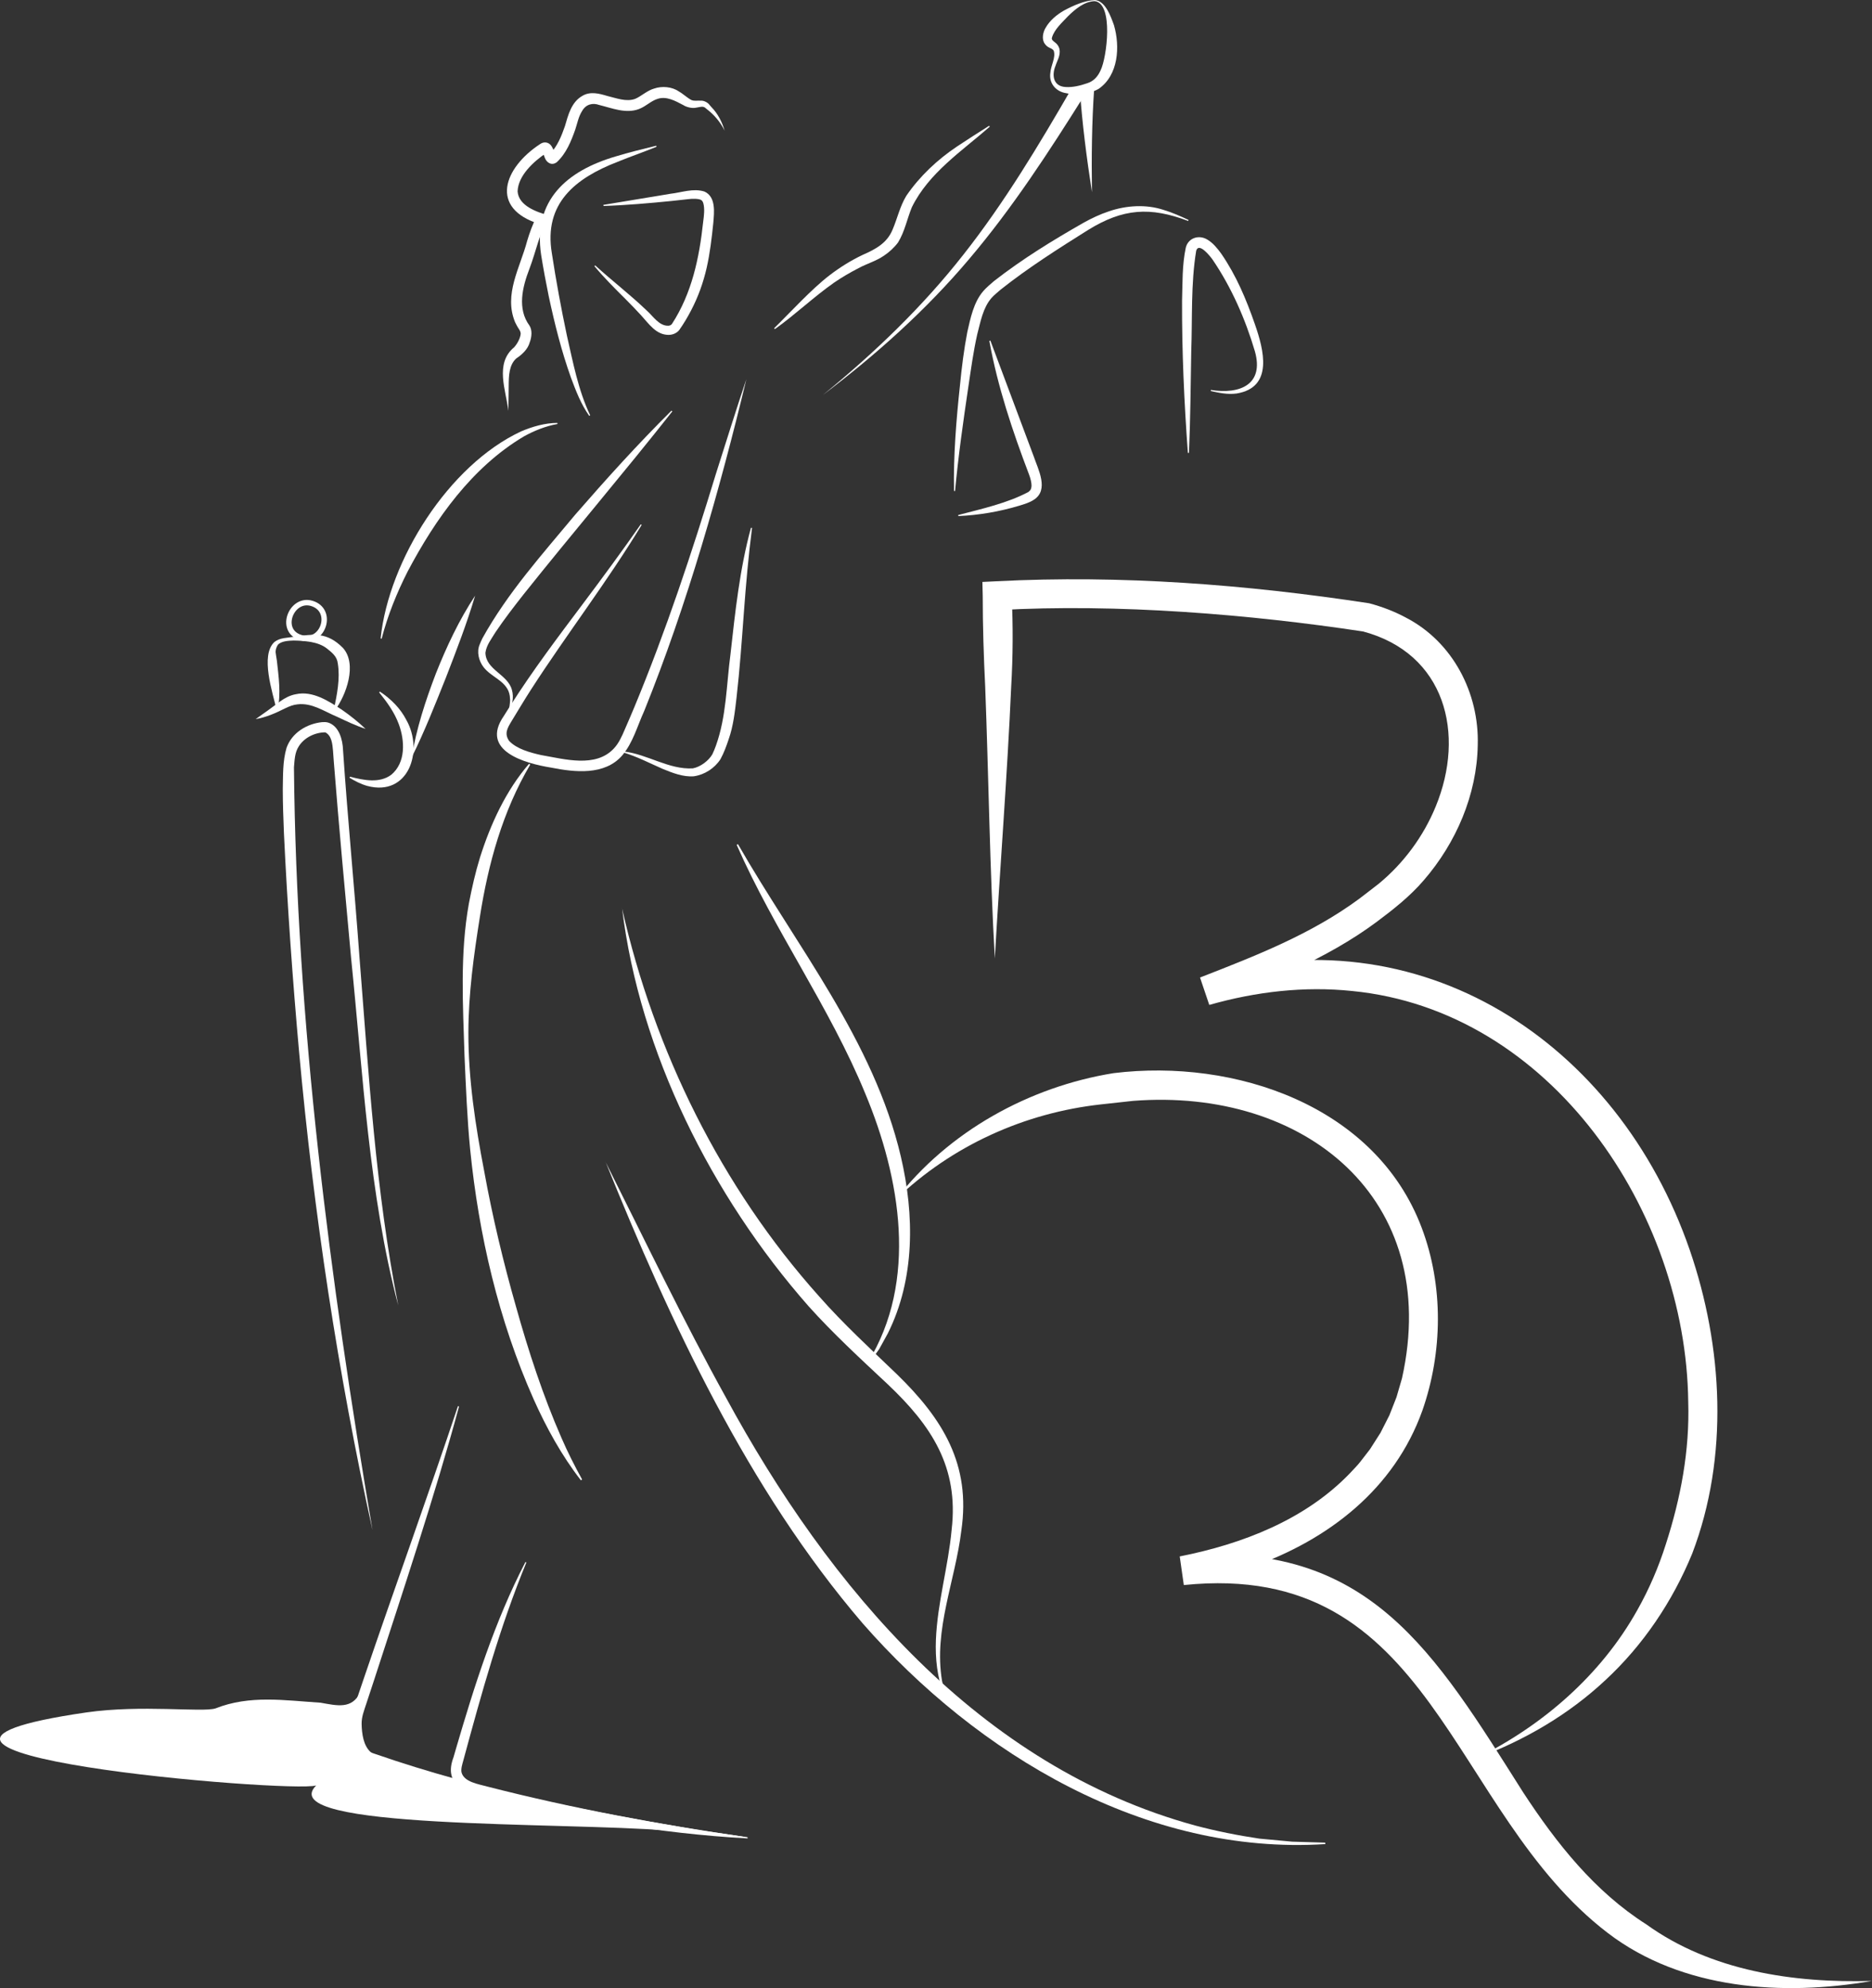 <?xml version="1.0" encoding="UTF-8"?><svg xmlns="http://www.w3.org/2000/svg" viewBox="0 0 517.41 549.31"><rect x="0" y="0" width="517.41" height="549.31" fill="#333333" stroke="none"/><defs><style>.e{fill:#fff;}.f{fill:none;stroke:#fff;stroke-miterlimit:10;stroke-width:1.5px;}</style></defs><g id="a"><path class="e" d="M263.68,135.65c-.18-9.8.62-19.58,1.66-29.27.47-4.83,1.07-9.72,2.02-14.65.87-3.77,1.73-8.22,4.44-11.33.78-.93,2.06-1.97,2.97-2.77,7.96-6.19,16.2-11.23,24.76-16.11,2.21-1.22,4.53-2.33,6.97-3.13,4.81-1.65,10.32-1.99,15.15-.38,2.4.72,4.64,1.73,6.86,2.76l-.1.28c-10.54-3.98-18.03-3.46-27.67,2.49-8.22,5.16-16.48,10.39-24.08,16.41-.79.68-1.99,1.65-2.66,2.43-2.34,2.74-2.99,6.54-3.89,9.97-1.07,4.74-1.72,9.56-2.44,14.37-1.43,9.63-2.8,19.26-3.7,28.95,0,0-.3-.03-.3-.03h0Z"/><path class="e" d="M328.32,125.13c-1.03-14.04-1.66-28-1.61-42.06.16-4.91,0-9.76,1.03-14.63.67-2.74,3.64-3.64,5.93-2.26,1.63.94,2.92,2.6,3.86,3.89,4.16,6.03,6.94,12.67,9.31,19.5,2.45,7.02,5.23,17.46-5.02,19.15-2.53.34-4.89-.18-7.17-.68l.03-.3c7.99,1.28,14.79-1.46,12.15-10.72-2.63-8.87-6.44-17.57-11.65-25.24-.7-.99-3.82-4.95-4.56-2.51-1.51,9.16-1.03,18.6-1.37,27.86-.16,9.33-.23,18.67-.63,28,0,0-.3-.01-.3-.01h0Z"/><path class="e" d="M264.84,142.3c6.62-1.73,13.6-3.28,19.41-6.37.71-.57.81-.95.86-1.73,0-.79-.24-1.92-.7-3.12-4.57-12.01-8.65-24.17-10.96-36.87,0,0,.28-.11.28-.11l11.98,31.99c1.22,3.61,4.32,9.3,0,12.02-1.25.81-2.66,1.2-4.01,1.62-5.47,1.64-11.14,2.61-16.84,2.86,0,0-.01-.3-.01-.3h0Z"/><path class="e" d="M302.58.3c-2.9.12-5.35,2.2-7.34,4.13-1.67,1.8-3.86,3.69-4.5,6.02-.13.53.35.89.85,1.26.6.43,1.08,1.12,1.25,1.84.31,1.84-.61,3.1-1.11,4.65-1.1,2.65-.57,5.66,2.78,5.84,1.98.14,4.07-.38,5.96-1.03,1.79-.56,2.97-1.84,3.75-3.63,1.69-3.38,3.63-18.41-1.63-19.07h0ZM302.58,0c2.98.26,4.43,4.54,5.32,6.97,1.7,5.87,1.27,13.82-4.28,17.61-2.85,1.55-6.28,1.82-9.43,1.07-2.58-.6-4.3-2.85-3.88-5.51.11-1.98,1.55-4.22.94-6.1-.24-.47-.78-.65-1.23-.88-.44-.2-.89-.55-1.23-1.04-.97-1.29-.49-3.26.18-4.39,1.19-2.11,3.1-3.66,5.12-4.83,2.66-1.41,5.47-2.68,8.49-2.9h0Z"/><path class="e" d="M299.76,26.27c-9.79,15.6-19.89,31.16-31.87,45.28-11.92,14.12-25.76,26.48-40.46,37.59,14.24-11.6,27.58-24.4,38.91-38.86,11.35-14.41,20.79-30.18,29.99-46.08,0,0,3.43,2.06,3.43,2.06h0Z"/><path class="e" d="M213.97,90.69c4.52-4.42,10.3-10.79,15.26-14.59,2.88-2.22,6.02-4.17,9.3-5.72,3.54-1.55,6.65-3.25,8.15-6.89,1.32-3.04,2.02-6.42,3.82-9.39,3.72-5.43,8.61-10.01,14.05-13.65,2.94-1.95,5.85-3.81,8.83-5.69,0,0,.2.23.2.23-7.76,6.8-16.87,12.77-21.54,22.25-1.34,3.24-1.96,6.72-3.83,9.76-1.08,1.44-2.4,2.64-3.87,3.63-2.19,1.52-4.74,2.21-7.05,3.46-2.31,1.2-4.57,2.5-6.71,3.97-5.69,3.98-10.75,8.85-16.42,12.88,0,0-.18-.24-.18-.24h0Z"/><path class="e" d="M302.43,24.41c-.67,9.51-.76,19.15-.62,28.7-1.48-9.54-2.71-19.06-3.38-28.73,0,0,4,.02,4,.02h0Z"/><path class="e" d="M164.51,73.33c4.67,4.27,9.64,8.05,14.21,12.44,1.77,1.55,3.45,4.34,6.03,4.23.52-.05.75-.21.97-.49,5.5-8.46,7.56-18.22,8.63-28.2.23-1.69.46-3.63.05-5.13-.2-.59-.31-.71-.65-.94-.71-.38-2.43-.36-3.47-.22-1.51.18-3.16.36-4.66.51-6.07.61-12.73,1.19-18.81,1.38,0,0-.05-.3-.05-.3,4.11-.68,14.56-2.42,18.53-3.07,3.09-.34,6.29-1.6,9.4-.62,3.26,1.46,2.7,5.81,2.46,8.7-.43,4.15-.91,8.32-1.84,12.42-.94,4.09-2.37,8.08-4.33,11.79-.97,1.87-2.03,3.64-3.27,5.4-.72.86-1.86,1.32-2.96,1.3-3.45-.02-5.44-3.11-7.53-5.38-1.4-1.54-2.86-3.03-4.33-4.51-2.96-2.94-5.92-5.9-8.61-9.11l.23-.19h0Z"/><path class="e" d="M162.86,114.9c-2.27-3.21-3.7-6.92-5.06-10.58-2.62-7.33-4.5-14.86-6.13-22.45-.78-3.81-1.48-7.57-2.11-11.47-2.28-15.09,7.16-23.22,20.55-27.16,3.75-1.14,7.48-2.05,11.25-2.97l.11.28c-3.57,1.46-7.21,2.71-10.77,4.16-11.74,4.55-20.46,11.51-18.17,25.27,1.16,7.6,2.56,15.18,4.15,22.7,1.71,7.45,3.14,15.15,6.44,22.07,0,0-.26.15-.26.15h0Z"/><path class="e" d="M140.51,113.58c-.62-5.72-3.86-13.12,1.59-17.62.89-.99,1.67-2.42,1.81-3.68.04-.87-.65-1.48-1.09-2.37,0,0-.47-.92-.47-.92-3.16-7.7,1.4-15.02,3.33-22.35.68-2.27,1.51-4.63,2.65-6.82l.9,2.12c-14.17-4.37-9.94-15.56,0-22.1,1.12-.83,2.56-.61,3.29.67.38.62.56,1.28.81,1.91.05.14.19.34.04.15-.19-.18-.49-.28-.77-.29-.48.06-.47.11-.58.19,2.03-2,3.17-4.9,4.12-7.61.89-3.02,1.75-6.66,4.85-8.39,2.16-1.28,4.63-.63,6.84.04,2.51.59,5.22,1.71,7.71.81,1.68-.7,3.28-2.29,5.26-2.85,2.14-.75,4.93-.52,6.8.78,1.27.71,2.32,1.78,3.49,2.38.8.34,1.66.13,2.63.18.83-.05,1.95.51,2.43,1.23,0,0,.49.56.49.56,1.77,1.81,2.94,4.1,3.64,6.51-1.19-2.44-2.93-4.45-5.08-6.08-.82-.84-1.37-.49-2.87-.27-1.05.24-2.63-.17-3.47-.72-2.25-1.19-4.69-2.55-7.14-1.71-1.83.57-3.09,2-5.07,2.78-3.67,1.4-7.47-.24-11.02-1.1-1.86-.68-3.7-.17-4.72,1.63-1.01,1.55-1.3,3.3-1.91,5.15-1.15,3.24-2.47,6.57-5.08,9-1.42,1.12-2.88.14-3.35-1.23-.15-.4-.41-1.15-.59-1.49,0,0-.02-.04-.02-.03.01.03.03.05.05.06.19.22.83.3,1.03.14.08-.06-.06.04-.08.04-3.5,2.37-7.74,6.22-7.9,10.6.31,4.05,5.31,5.71,8.76,6.7-2.68,4.55-3.61,9.77-5.5,14.72-1.94,5.04-3.4,11.02.02,15.66.83,1.27.61,3.22.08,4.61-.52,1.94-2.14,3.41-3.74,4.48-1.99,1.8-2.06,4.84-2.08,7.43,0,2.34-.06,4.7-.1,7.07h0Z"/><path class="e" d="M105.2,176.4c2.26-21.65,18.83-47.91,38.84-57.21,3.18-1.35,6.59-2.32,10-2.34,0,0,.05.3.05.3-3.27.58-6.38,1.83-9.29,3.43-14.35,8.53-24.44,22.78-32.12,37.31-3.01,5.93-5.53,12.14-7.19,18.58,0,0-.29-.07-.29-.07h0Z"/><path class="e" d="M96.74,214.61c3.85.98,8.14,1.87,11.4-.54,4.05-3.37,3.78-9.42,2.07-14.02-1.19-3.21-3.18-5.98-5.4-8.72,0,0,.17-.25.17-.25,3.03,1.99,5.69,4.63,7.35,7.88,4.84,8.55.57,21.22-10.82,18.19-1.76-.5-3.39-1.33-4.93-2.28l.16-.26h0Z"/><path class="e" d="M113.77,209.32c1.31-7.98,3.81-15.66,6.69-23.19,2.98-7.49,6.41-14.8,10.86-21.55-2.29,7.73-5.18,15.16-8.07,22.64-2.95,7.37-5.94,14.97-9.48,22.09h0Z"/><path class="e" d="M140.46,196.96c.3-1.24.47-2.3.53-3.54,0,0-.03-.38-.03-.38,0,0-.06-.75-.06-.75-.06-.47-.21-.95-.38-1.39-1.39-3.06-4.79-3.9-6.87-6.57-1.31-1.69-1.96-4.24-1.06-6.28.17-.43.53-1.27.74-1.68,7-12.63,16.55-23.21,25.66-34.17,8.58-9.86,17.29-19.5,26.6-28.73,0,0,.24.19.24.19-13.45,17.06-27.57,33.58-41.11,50.56-2.68,3.41-5.34,6.85-7.76,10.45-1.07,1.78-2.53,3.58-2.79,5.68.1,4.74,6.16,5.95,7.32,10.26.63,2.18,0,4.44-.76,6.46,0,0-.28-.11-.28-.11h0Z"/><path class="e" d="M177.34,145.05c-9.43,15.56-20.73,30.23-30.56,45.46-1.78,2.76-3.62,5.86-5.34,8.67-1.22,2.01-2.1,3.49-.74,5.51,2.1,2.26,5.85,3.26,8.83,3.93,6.5,1.12,15.16,3.63,20.19-1.87,1.31-1.39,2.21-3.41,2.96-5.18.89-2.09,1.83-4.15,2.68-6.26,8.72-21.02,15.88-42.63,22.52-64.41,2.33-7.28,5.96-18.93,8.41-26.11-7.32,30.32-16.32,62.16-28.23,91.64-1.91,4.16-3.08,8.75-6.1,12.32-4.84,5.55-13.08,4.64-19.58,3.35-7.35-1.18-19.79-4.65-13.13-14.27,0,0,1.83-2.9,1.83-2.9,6.14-9.64,13.03-18.78,19.89-27.91,5.49-7.3,10.9-14.66,16.14-22.15,0,0,.25.17.25.17h0Z"/><path class="e" d="M172.41,207.63c6.6.78,12.47,5.05,19.08,4.67,2.13-.4,4.39-2.13,5.4-3.89.37-.75.68-1.56.97-2.34,2.93-8.12,2.91-16.82,4.04-25.31,1.31-11.71,2.54-23.49,5.66-34.93,0,0,.3.04.3.04-1,7.77-1.68,15.58-2.26,23.4-.58,7.82-1.13,15.64-2.02,23.44-.45,3.9-.88,7.86-2.19,11.58-.63,1.87-1.29,3.71-2.26,5.48-1.64,2.53-4.4,4.3-7.38,4.72-2.99.22-5.89-.94-8.6-2.05-3.6-1.58-7.08-3.4-10.83-4.52l.09-.29h0Z"/><path class="e" d="M70.66,198.69c2.38-1.64,4.53-3.23,6.86-4.96,1.17-.83,2.66-1.65,4.27-1.92,4.61-1.02,9.04,1.9,12.6,4.22,2.35,1.62,4.56,3.39,6.66,5.36-2.75-.9-5.3-2.14-7.83-3.32-3.68-1.54-7.01-3.94-10.98-3.46-1.19.11-2.29.55-3.53,1.15-2.49,1.26-5.24,2.47-8.05,2.93h0Z"/><path class="e" d="M76.43,196.05c-1.05-4.61-4.58-14.99-.58-18.67,1.58-1.22,3.44-1.11,5.27-1.42,5.59-.81,9.26-1.37,13.66,3.05,4.04,4.49.9,13.13-2.26,17.29,0,0-.27-.13-.27-.13.89-4.2,1.8-8.68,1.12-12.82-.21-2.02-1.64-3.07-3.12-4.25-2.38-1.81-6.01-2.06-9.1-2.12-1.39.05-3.43.13-4.36,1.19-.39.61-.63,1.32-.62,2.02.02.4.29,1.86.35,2.3.49,4.45,1.18,9.12.21,13.58,0,0-.3-.04-.3-.04h0Z"/><path class="f" d="M83.96,176.36c-7.41-1.31-3.65-11.5,2.29-9.62s3.25,10.6-2.29,9.62Z"/><path class="e" d="M102.92,422.6c-9.55-43.27-16.22-87.7-20.24-131.82-1.8-20.04-3.25-40.47-4.2-60.53-.16-4.04-.32-8.1-.32-12.21.09-3.8-.06-7.67,1.04-11.42,1.47-4.14,5.56-6.64,9.8-7.09.55-.02.97-.07,1.65.1,3.12.96,4.06,4.85,4.16,7.55,1.28,19.11,3.17,38.22,4.55,57.33,2.55,32.18,4.44,64.43,10.71,96.17-8.09-30.57-9.76-64.07-13.03-95.96-1.66-18.08-3.36-36.21-4.78-54.31,0,0-.22-3.02-.22-3.02-.16-1.81-.36-4.13-2.12-5.04-2.83-.01-5.9,1.46-7.38,3.93-1.09,1.69-1.11,3.77-1.29,5.71.63,70.46,9.97,141.78,21.68,210.61h0Z"/><path class="e" d="M146.56,211.25c-7.65,12.95-11.63,27.43-13.93,42.13-1.68,10.53-3.15,21.14-3.17,31.88-.02,12.87,1.93,25.69,4.36,38.29,2.25,12.45,5.31,25.28,8.79,37.44,3.43,12.27,7.45,24.6,12.57,36.28,1.7,3.93,3.63,7.74,5.71,11.51l-.33.23c-5.32-6.83-9.54-14.52-13.08-22.43-9.68-21.79-15.15-45.31-17.53-68.98-.83-8.44-1.18-17.37-1.56-25.85-.43-14.01-1.3-28.21,1.21-42.13.81-4.22,1.8-8.6,3.07-12.71,2.95-9.31,7.17-18.48,13.56-25.88,0,0,.32.23.32.23h0Z"/><path class="e" d="M126.87,388.62c-6.57,24.3-15.79,51.93-23.57,75.87,0,0-2.07,6.28-2.07,6.28-.59,1.85-1.33,3.59-1.28,5.62.06,2.67.5,5.89,2.45,7.67.35.3,1.06.46,1.51.63,29.01,10.04,59.38,16,89.63,21.02,0,0,13.1,1.93,13.1,1.93-16.9-.42-35.3-3.95-52.48-6.9-8.67-1.66-17.3-3.53-25.87-5.69-8.56-2.16-17.06-4.59-25.4-7.54-2.29-.51-3.96-2.43-4.73-4.57-1.17-3.16-1.51-6.65-.7-9.94.65-2.13,2.44-7.24,3.16-9.43,8.53-25.06,17.56-49.95,25.96-75.06,0,0,.28.09.28.09h0Z"/><path class="e" d="M145.48,431.71c-7.32,17.78-12.39,36.14-17.4,54.63-.28,1.02-.72,2.35-.52,3.35.67,2.69,4.65,3.24,7.06,3.92,23.73,6.07,47.73,10.53,72.02,14.04,0,0-.02.3-.02.3-12.27-.66-24.5-2.11-36.63-4.05-12.13-1.95-24.2-4.37-36.11-7.39-6.02-1.26-11.21-3.9-8.54-10.96,0,0,.64-2.21.64-2.21,5.17-17.67,10.75-35.36,19.25-51.76,0,0,.27.14.27.14h0Z"/><path class="e" d="M99.55,467.65c-2.31,4.65-6.32,3.63-10.92,2.81-9.96-.64-19.6-2.19-29.09,1.58-3.7,1.13-20.44-1.08-35.65,1.1-77.16,11.21,56.68,22.37,63.5,20.18-12.27,12.27,68.42,10.05,97.4,12.48-24.82-6.51-58.23-10.86-82.13-19.85-3.59-1.94-3.82-3.59-4.8-7.56s3.12-3.67,1.69-10.74Z"/><path class="e" d="M167.34,320.98c10.78,21.46,21.63,44.09,33.28,65.11,28.47,52.45,70.09,102.03,129.73,118.3,5.83,1.55,11.75,2.73,17.74,3.62,0,0,9.06.84,9.06.84,0,0,9.13.27,9.13.27,0,0,.03.4.03.4-49.6,3.19-96.14-24.71-127.93-61.05-31.72-37.01-53.18-83.35-71.02-127.49h0Z"/><path class="e" d="M171.93,250.97c8.92,39.49,27.43,77.01,54.48,107.23,6.7,7.61,14.2,14.49,21.54,21.55,12.62,12.29,20.44,24.87,17.76,43.14-1.7,13.99-7.7,27.35-5.34,41.52,0,0,.9,3.7.9,3.7l-.37.14c-1.89-4.82-2.42-10.06-2.22-15.19.42-10.28,3.42-20.22,4.35-30.42,2.02-17.3-5.61-28.77-17.69-40.19-7.36-6.89-15.14-14.04-21.9-21.59-26.79-30.47-46.66-70.17-51.5-109.9h0Z"/><path class="e" d="M203.98,233.26c15.98,27.89,37.55,54.41,45.01,86.3,3.77,16.09,3.94,33.8-3.6,48.86,0,0-2.38,4.32-2.38,4.32,0,0-2.85,4-2.85,4l-.34-.21c13.99-22.53,9.05-51.1-.65-74.34-9.82-23.92-25.17-45.11-35.56-68.77,0,0,.37-.16.37-.16h0Z"/></g><g id="b"><path class="e" d="M274.97,264.91c-1.39-24.07-1.74-51.15-2.67-75.24-.41-8.19-.68-16.78-.68-24.96,0,0-.09-3.92-.09-3.92,0,0,3.9-.19,3.9-.19,34.4-1.77,69,.9,102.98,6.08,3.5.93,6.93,2.21,10.18,3.97,12.98,6.71,20.26,20.85,19.85,35.19-.23,13.77-5.98,27.04-14.92,37.38-3.81,4.45-8.5,8.13-13.17,11.61-13.78,10.2-30.2,16.68-45.78,22.72,0,0-2.56-7.57-2.56-7.57,60.44-18.19,115.18,17.91,135.02,75.37,9.2,26.75,10.89,57.17.69,83.9-5.44,13.26-13.61,25.36-23.98,34.96-10.24,9.59-22.54,16.73-35.6,21.57,18.31-9.03,34.37-23,44.37-40.85,3.3-5.83,5.94-11.99,7.94-18.33,4.1-12.68,6.59-25.88,6.17-39.27-.61-52.51-37.94-108.16-92.93-113.52-13.18-1.38-26.6.19-39.45,3.85,0,0-2.56-7.57-2.56-7.57,15.52-6.05,30.66-11.94,43.91-21.69,1.76-1.37,3.82-2.89,5.52-4.25,6.86-5.66,12.32-13.05,15.7-21.28,8.31-20.15,2.66-42.31-20.05-48.39-30.98-4.69-67.78-7.78-100.95-5.9,0,0,3.81-4.1,3.81-4.1.4,8.4.36,16.8-.13,25.19-1.05,24.14-3.18,51.1-4.53,75.22h0Z"/></g><g id="d"><path class="e" d="M247.61,331.41c14.51-18.77,36.81-31.13,60.17-34.9,33.47-4.11,72.46,8.94,85.18,42.75,6.05,16.02,5.8,34.39.17,50.49-7.76,21.68-25.93,35.68-47.08,43.17-6.05,2.13-12.24,3.7-18.47,4.97,0,0-1.13-7.91-1.13-7.91,51.97-4.75,70.1,26.7,94.55,65.26,9.26,14.14,19.77,27.4,34.06,36.48,17.84,12.85,40.61,16.23,62.35,15.61-24.54,4.24-52.46,2.47-73.02-13.24-44.08-33.7-47.93-103.25-117.19-96.14,0,0-1.13-7.91-1.13-7.91,17.27-3.42,34.65-10.11,47.02-22.96.86-.96,2.15-2.2,2.91-3.22,0,0,2.65-3.42,2.65-3.42.42-.65,2.54-3.97,2.91-4.56.75-1.49,1.71-3.33,2.45-4.82.56-1.46,1.43-3.58,1.98-5.04.23-.8,1.27-4.38,1.52-5.22,11.06-49.64-26.96-80.31-74.33-76.63,0,0-8.85.97-8.85.97-21.14,2.33-41.21,11.37-56.73,26.26h0Z"/></g></svg>
